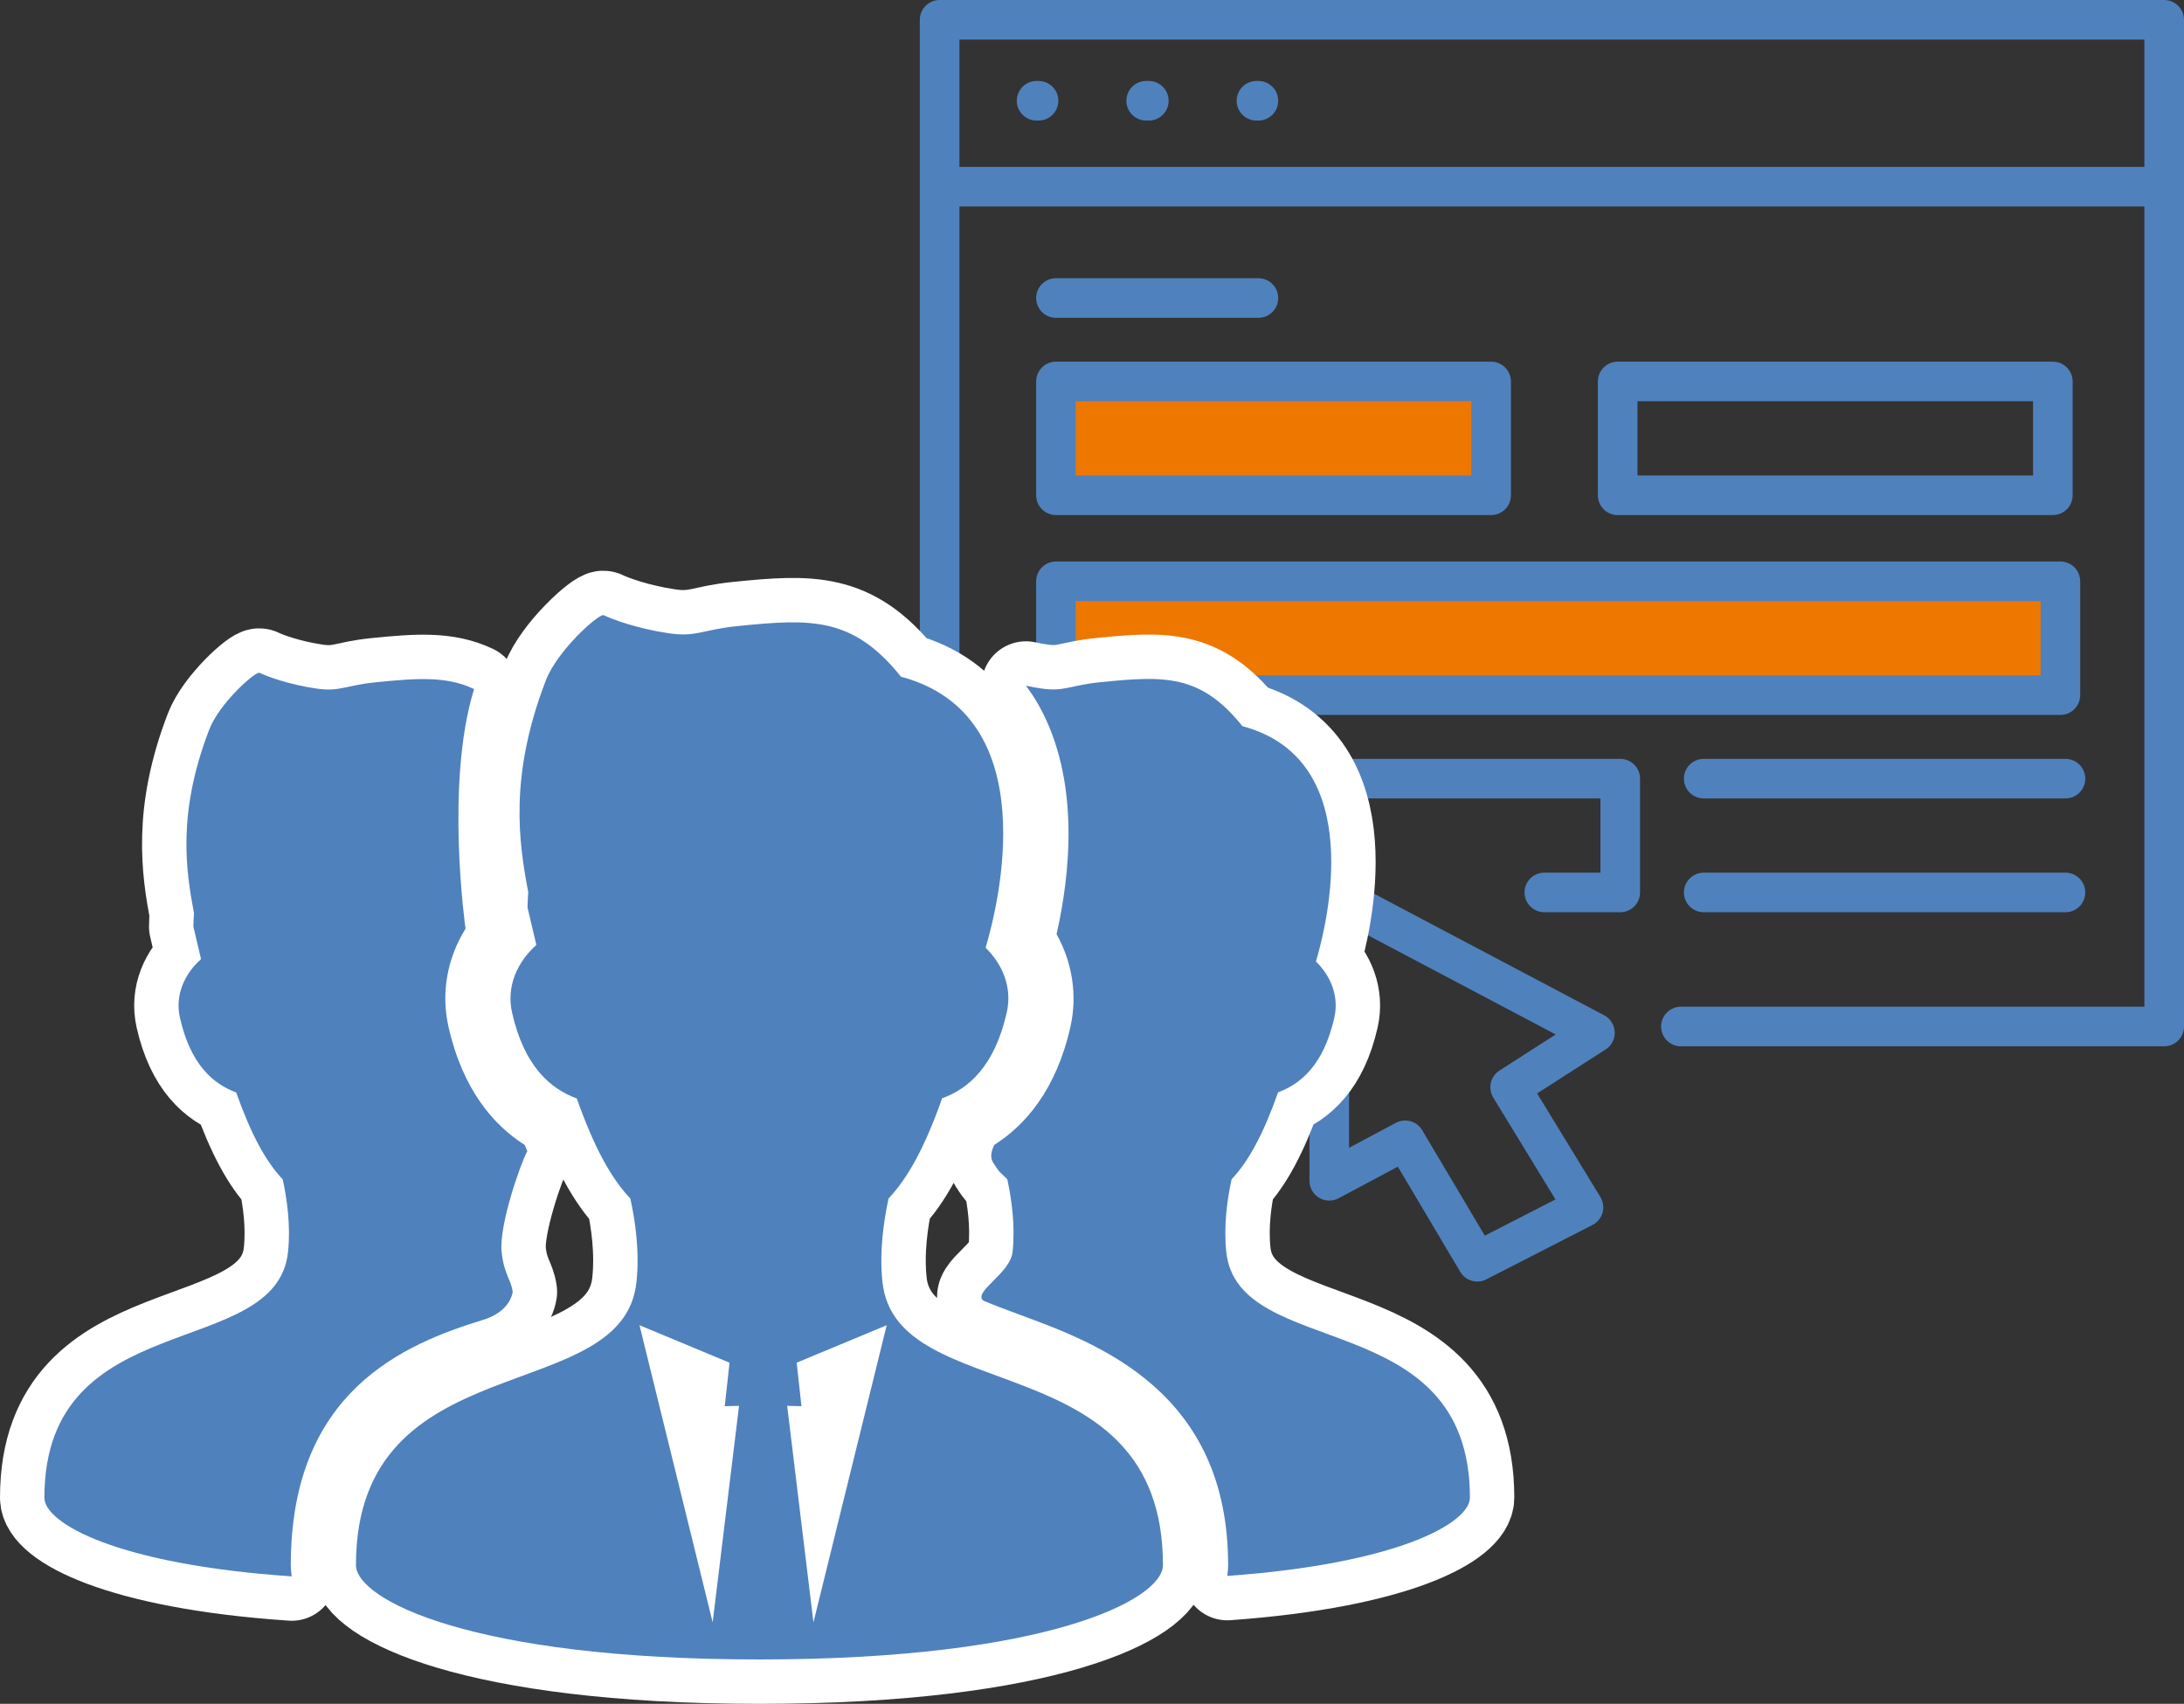<?xml version="1.0" encoding="UTF-8"?>
<svg id="_レイヤー_2" data-name="レイヤー 2" xmlns="http://www.w3.org/2000/svg" viewBox="0 0 245.96 191.93">
  <rect x="0" y="0" width="245.96" height="191.93" fill="#333333" stroke="none"/>
  <defs>
    <style>
      .cls-1 {
        stroke-dasharray: .3 12.11;
      }

      .cls-1, .cls-2 {
        stroke: #4f81bd;
        stroke-width: 4.46px;
      }

      .cls-1, .cls-2, .cls-3 {
        fill: none;
        stroke-linecap: round;
        stroke-linejoin: round;
      }

      .cls-4 {
        fill: #e70;
      }

      .cls-3 {
        stroke: #fff;
        stroke-width: 10px;
      }

      .cls-5 {
        fill: #4f81bd;
      }

      .cls-6 {
        fill: #4f81bd;
      }
    </style>
  </defs>
  <g id="_レイヤー_1-2" data-name="レイヤー 1">
    <g>
      <polyline class="cls-2" points="140.01 115.63 105.82 115.63 105.82 2.23 243.73 2.23 243.73 115.63 189.3 115.63"/>
      <line class="cls-2" x1="243.73" y1="21.03" x2="105.82" y2="21.03"/>
      <line class="cls-2" x1="118.92" y1="33.57" x2="141.72" y2="33.57"/>
      <line class="cls-2" x1="116.74" y1="11.35" x2="116.96" y2="11.35"/>
      <line class="cls-1" x1="129.08" y1="11.35" x2="135.44" y2="11.35"/>
      <line class="cls-2" x1="141.5" y1="11.35" x2="141.72" y2="11.35"/>
      <rect class="cls-4" x="118.92" y="42.97" width="49.01" height="12.82"/>
      <rect class="cls-2" x="118.92" y="42.97" width="49.01" height="12.82"/>
      <rect class="cls-2" x="182.18" y="42.97" width="49.01" height="12.82"/>
      <rect class="cls-4" x="118.92" y="65.48" width="113.12" height="12.82"/>
      <rect class="cls-2" x="118.92" y="65.48" width="113.12" height="12.82"/>
      <polyline class="cls-2" points="139.58 100.53 118.92 100.53 118.92 87.71 182.47 87.71 182.47 100.53 173.92 100.53"/>
      <line class="cls-2" x1="191.87" y1="87.71" x2="232.61" y2="87.71"/>
      <line class="cls-2" x1="232.61" y1="100.53" x2="191.87" y2="100.53"/>
      <polygon class="cls-2" points="149.7 100.53 149.7 133.01 158.25 128.45 166.37 142.13 178.33 136 170.07 122.47 179.62 116.34 149.7 100.53"/>
      <path class="cls-3" d="M54.42,148.67c2.28-.7,3.15-2.1,3.32-3.15-.18-1.4-.99-1.97-1.25-4.52-.31-2.97,2.17-10.06,2.9-11.33-.1-.24-.2-.46-.3-.7-3.45-2.19-6.96-6.15-8.58-13.3-.86-3.82-.15-7.73,1.92-11.06,0,0-2.34-16.33.96-26.99-3.08-1.48-6.43-1.23-11.03-.77-3.53.35-4.03,1.1-6.74.71-3.1-.45-5.62-1.39-6.38-1.77-.44-.22-4.53,3.41-5.67,6.38-3.62,9.4-2.64,15.84-1.72,20.71-.03.5-.07,1-.07,1.5l.84,3.57v.11c-1.83,1.64-2.94,4.02-2.35,6.6,1.2,5.31,3.78,7.46,6.33,8.4,1.69,4.76,3.33,7.77,5.24,9.79.48,2.2.91,5.2.6,8.16-1.29,12.43-27.44,5.88-27.44,27.7,0,2.86,8.14,7.52,27.85,8.86-.06-.42-.1-.85-.1-1.28,0-19.57,12.72-24.87,21.67-27.62Z"/>
      <path class="cls-6" d="M54.42,148.67c2.28-.7,3.15-2.1,3.32-3.15-.18-1.4-.99-1.97-1.25-4.52-.31-2.97,2.17-10.06,2.9-11.33-.1-.24-.2-.46-.3-.7-3.45-2.19-6.96-6.15-8.58-13.3-.86-3.82-.15-7.73,1.92-11.06,0,0-2.34-16.33.96-26.99-3.08-1.48-6.43-1.23-11.03-.77-3.53.35-4.03,1.1-6.74.71-3.1-.45-5.62-1.39-6.38-1.77-.44-.22-4.53,3.41-5.67,6.38-3.62,9.4-2.64,15.84-1.72,20.71-.03.5-.07,1-.07,1.5l.84,3.57v.11c-1.83,1.64-2.94,4.02-2.35,6.6,1.2,5.31,3.78,7.46,6.33,8.4,1.69,4.76,3.33,7.77,5.24,9.79.48,2.2.91,5.2.6,8.16-1.29,12.43-27.44,5.88-27.44,27.7,0,2.86,8.14,7.52,27.85,8.86-.06-.42-.1-.85-.1-1.28,0-19.57,12.72-24.87,21.67-27.62Z"/>
      <path class="cls-3" d="M138.1,141c-.31-2.97.12-5.96.6-8.16,1.91-2.02,3.55-5.03,5.24-9.8,2.54-.93,5.13-3.09,6.33-8.4.55-2.44-.41-4.71-2.07-6.33,1.2-4.03,5.94-22.72-8.28-26.51-4.73-5.91-8.86-5.67-15.95-4.96-3.53.35-4.03,1.1-6.73.71-.59-.09-1.15-.19-1.7-.31.52.71,1.02,1.44,1.45,2.22,4.74,8.48,3.49,19.21,2,25.77,1.78,3.2,2.36,6.88,1.56,10.44-1.61,7.15-5.13,11.11-8.58,13.3-.17.43-.68,1.32.02,2.2.64,1.04.75.94,1.45,1.67.48,2.2.91,5.2.6,8.16-.25,2.46-4.5,4.52-3.3,5.51,1.18.5,2.54,1.01,4.08,1.58,8.79,3.23,23.49,8.63,23.49,28.19,0,.42-.04.83-.09,1.24,19.33-1.39,27.32-5.99,27.32-8.82,0-21.82-26.15-15.27-27.44-27.7Z"/>
      <path class="cls-6" d="M138.1,141c-.31-2.97.12-5.96.6-8.16,1.91-2.02,3.55-5.03,5.24-9.8,2.54-.93,5.13-3.09,6.33-8.4.55-2.44-.41-4.71-2.07-6.33,1.2-4.03,5.94-22.72-8.28-26.51-4.73-5.91-8.86-5.67-15.95-4.96-3.53.35-4.03,1.1-6.73.71-.59-.09-1.15-.19-1.7-.31.52.71,1.02,1.44,1.45,2.22,4.74,8.48,3.49,19.21,2,25.77,1.78,3.2,2.36,6.88,1.56,10.44-1.61,7.15-5.13,11.11-8.58,13.3-.17.43-.68,1.32.02,2.2.64,1.04.75.94,1.45,1.67.48,2.2.91,5.2.6,8.16-.25,2.46-4.5,4.52-3.3,5.51,1.18.5,2.54,1.01,4.08,1.58,8.79,3.23,23.49,8.63,23.49,28.19,0,.42-.04.83-.09,1.24,19.33-1.39,27.32-5.99,27.32-8.82,0-21.82-26.15-15.27-27.44-27.7Z"/>
      <path class="cls-3" d="M99.38,144.39c-.36-3.41.14-6.86.69-9.39,2.2-2.33,4.09-5.79,6.03-11.28,2.93-1.07,5.9-3.55,7.28-9.67.64-2.81-.47-5.42-2.38-7.29,1.38-4.64,6.83-26.16-9.53-30.53-5.44-6.8-10.2-6.53-18.37-5.71-4.06.41-4.64,1.27-7.75.82-3.57-.52-6.47-1.6-7.35-2.04-.5-.25-5.22,3.93-6.53,7.35-4.16,10.82-3.04,18.24-1.98,23.85-.03.57-.08,1.15-.08,1.73l.97,4.11v.13c-2.11,1.89-3.38,4.63-2.71,7.6,1.38,6.11,4.36,8.59,7.29,9.67,1.94,5.48,3.83,8.95,6.03,11.27.56,2.53,1.05,5.98.69,9.4-1.49,14.31-31.59,6.77-31.59,31.89,0,3.87,12.98,10.63,45.44,10.63s45.44-6.76,45.44-10.63c0-25.14-30.1-17.6-31.59-31.91ZM80.26,182.75l-8.24-33.47,10.14,4.22-.54,4.9,1.61-.04-2.97,24.39ZM91.61,182.75l-2.96-24.39,1.61.04-.54-4.9,10.14-4.22-8.25,33.47Z"/>
      <path class="cls-5" d="M99.38,144.39c-.36-3.41.14-6.86.69-9.39,2.2-2.33,4.09-5.79,6.03-11.28,2.93-1.07,5.9-3.55,7.28-9.67.64-2.81-.47-5.42-2.38-7.29,1.38-4.64,6.83-26.16-9.53-30.53-5.44-6.8-10.2-6.53-18.37-5.71-4.06.41-4.64,1.27-7.75.82-3.57-.52-6.47-1.6-7.35-2.04-.5-.25-5.22,3.93-6.53,7.35-4.16,10.82-3.04,18.24-1.98,23.85-.03.57-.08,1.15-.08,1.73l.97,4.11v.13c-2.11,1.89-3.38,4.63-2.71,7.6,1.38,6.11,4.36,8.59,7.29,9.67,1.94,5.48,3.83,8.95,6.03,11.27.56,2.53,1.05,5.98.69,9.4-1.49,14.31-31.59,6.77-31.59,31.89,0,3.87,12.98,10.63,45.44,10.63s45.44-6.76,45.44-10.63c0-25.14-30.1-17.6-31.59-31.91ZM80.26,182.75l-8.24-33.47,10.14,4.22-.54,4.9,1.61-.04-2.97,24.39ZM91.61,182.75l-2.96-24.39,1.61.04-.54-4.9,10.14-4.22-8.25,33.47Z"/>
    </g>
  </g>
</svg>